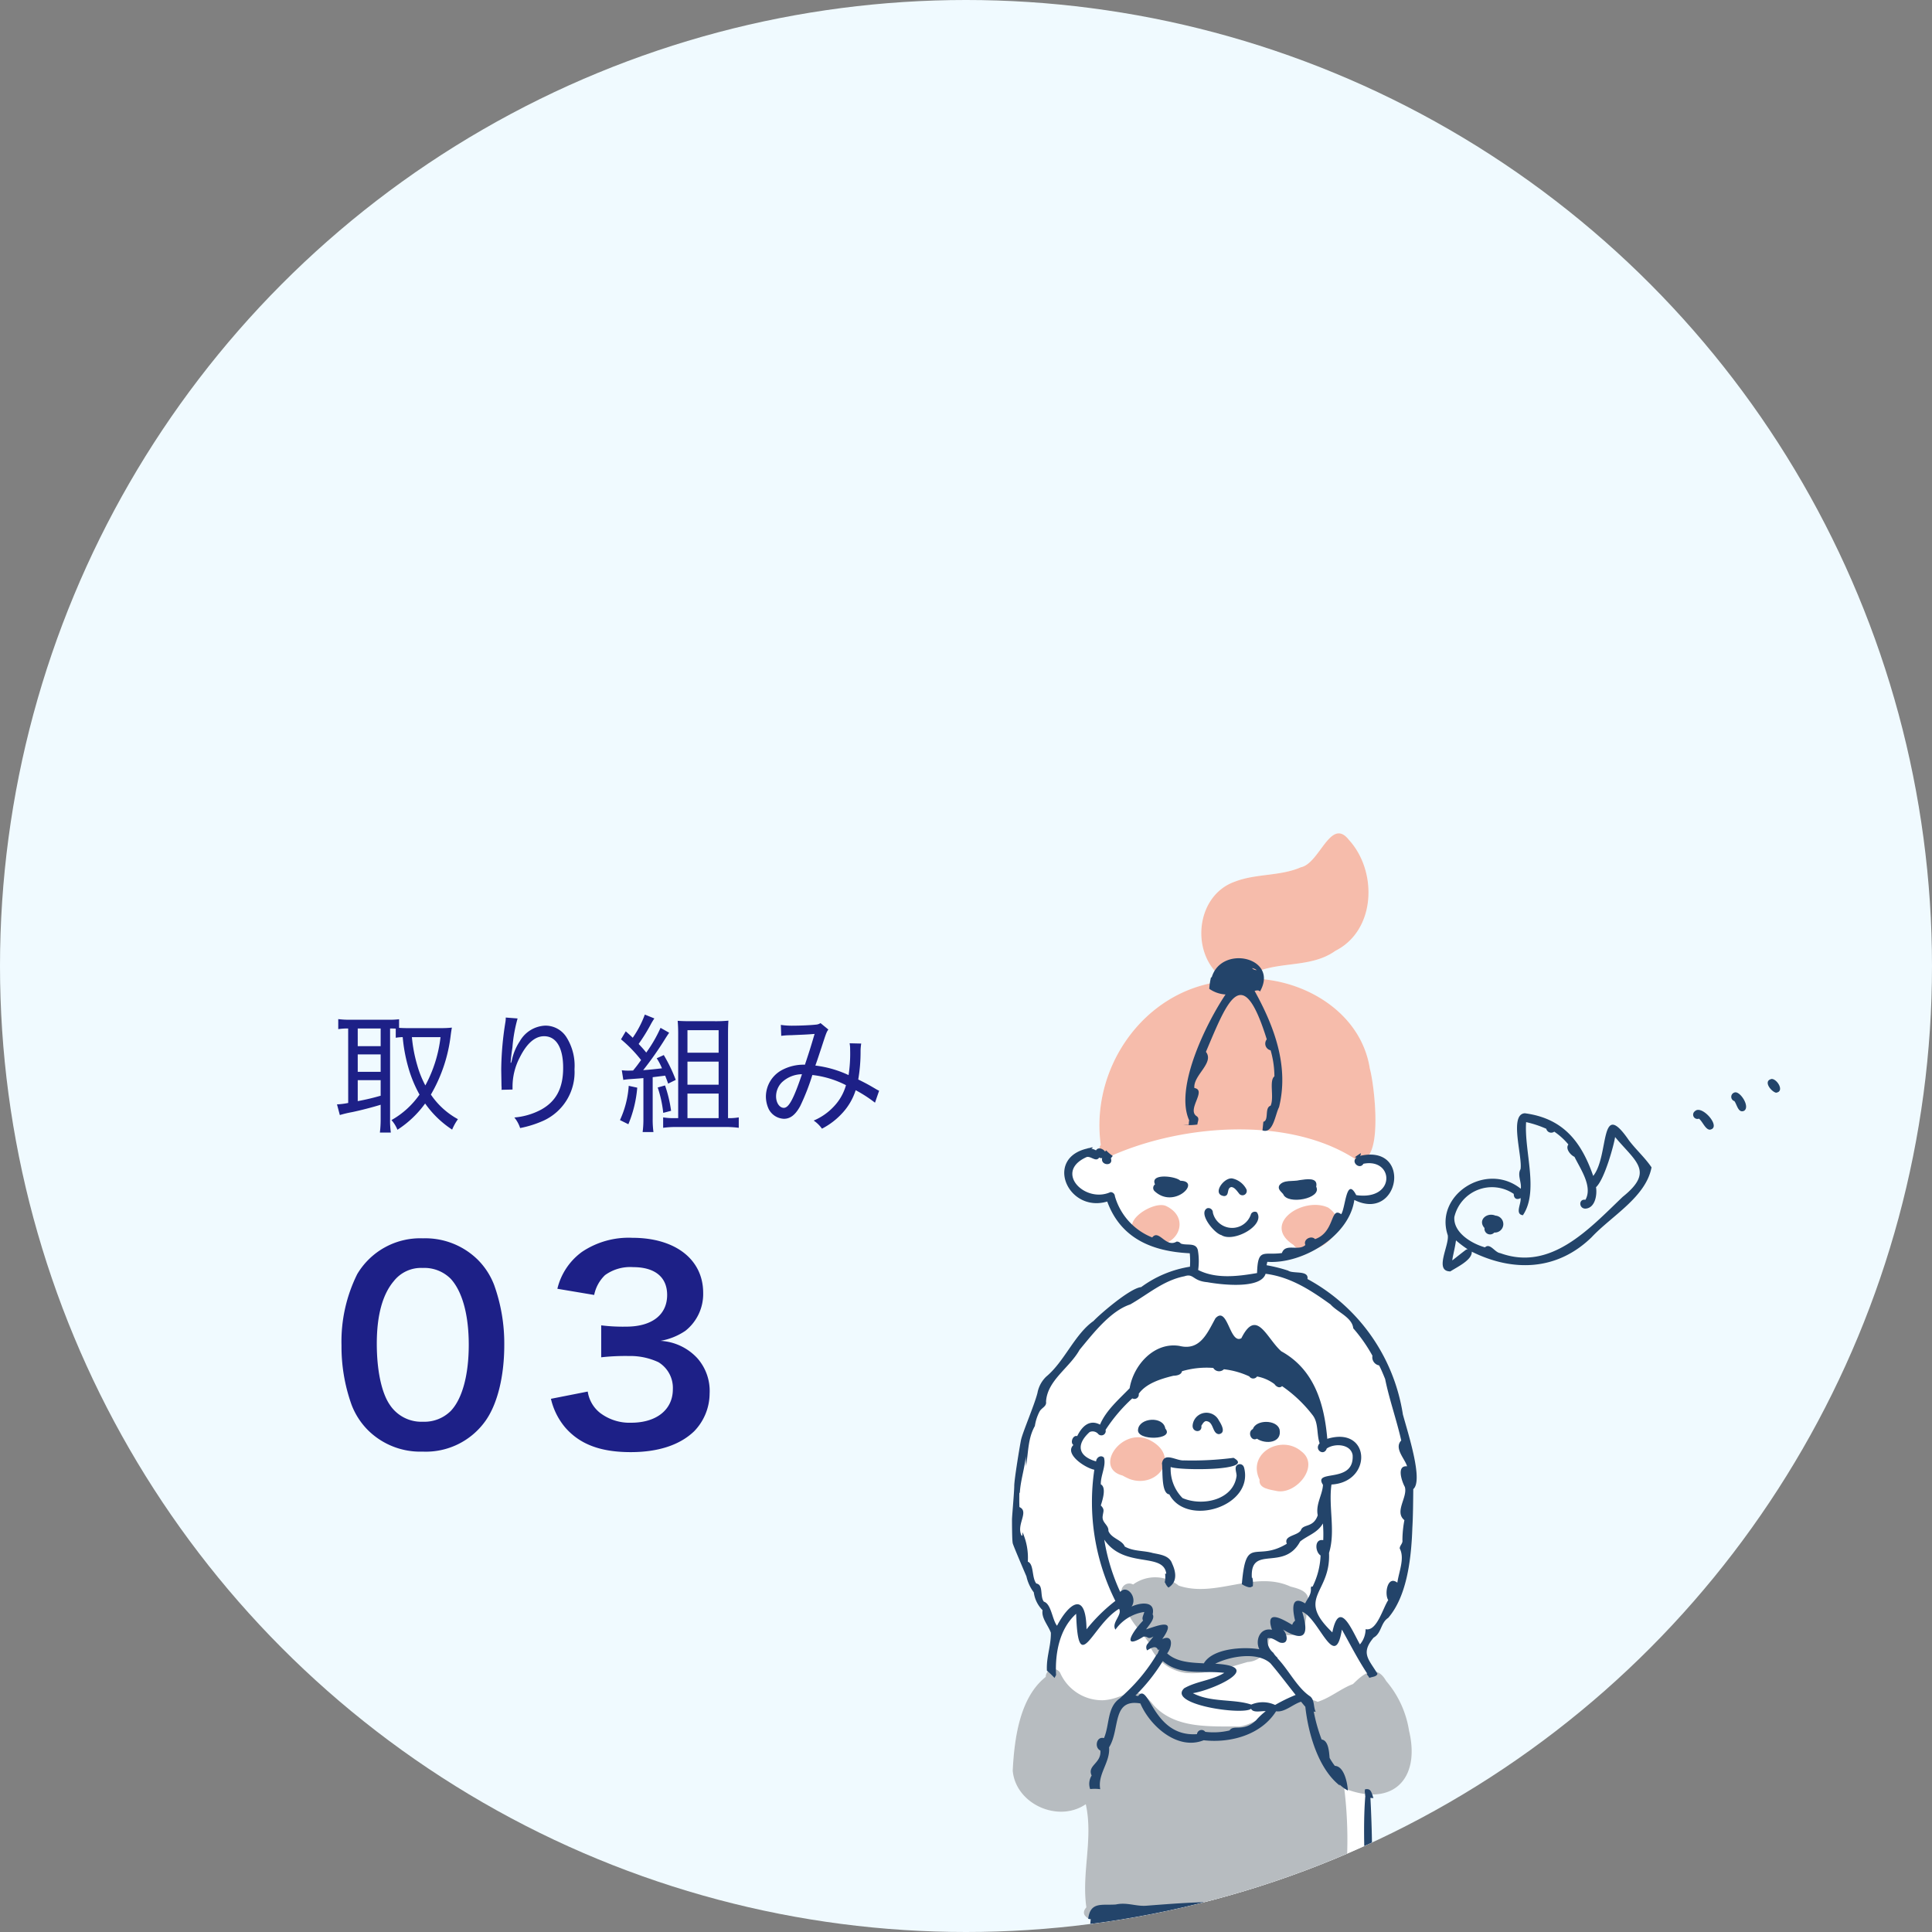 <svg xmlns="http://www.w3.org/2000/svg" xmlns:xlink="http://www.w3.org/1999/xlink" width="210" height="210" viewBox="0 0 210 210">
  <rect x="0" y="0" width="210" height="210" fill="#808080" stroke="none"/>
  <defs>
    <clipPath id="clip-path">
      <circle id="楕円形_35" data-name="楕円形 35" cx="105" cy="105" r="105" transform="translate(577 1879)" fill="#f0faff"/>
    </clipPath>
    <clipPath id="clip-path-2">
      <rect id="長方形_284" data-name="長方形 284" width="83.488" height="157.418" fill="none"/>
    </clipPath>
  </defs>
  <g id="グループ_172" data-name="グループ 172" transform="translate(-578 -2623.342)">
    <circle id="楕円形_31" data-name="楕円形 31" cx="105" cy="105" r="105" transform="translate(578 2623.342)" fill="#f0faff"/>
    <g id="マスクグループ_43" data-name="マスクグループ 43" transform="translate(1 744.342)" clip-path="url(#clip-path)">
      <g id="グループ_142" data-name="グループ 142" transform="translate(687 1969.582)">
        <g id="グループ_141" data-name="グループ 141" clip-path="url(#clip-path-2)">
          <path id="パス_1132" data-name="パス 1132" d="M42.495,63.175a20.277,20.277,0,0,0-10.38-14.735c.168-.991-1.564-.535-2.1-.912a16.6,16.6,0,0,0-2.345-.587c.026-.123.051-.246.082-.368a9.835,9.835,0,0,0,5.6-1.566A3.817,3.817,0,0,0,34.724,44a6.921,6.921,0,0,0,2.48-4.147h0c4.623,2.3,6.141-5.087,1.6-4.927,1.271-1.9.475-8,.091-9.337-.869-5.619-6.143-9.155-11.524-9.712a1.892,1.892,0,0,0-.228-1.029c2.627-.841,5.644-.384,7.995-2.071,4.429-2.231,4.607-8.65,1.479-12.067C34.625-1.833,33.45,3.264,31.4,3.683c-2.28.992-4.879.67-7.174,1.564-3.889,1.357-4.747,6.721-2.186,9.683a2.919,2.919,0,0,0-.347.757l-.063-.065c-.036.238-.089.474-.132.712C13.7,18,8.548,25.986,9.646,33.856a.768.768,0,0,0-.161.411.388.388,0,0,0-.357.194,1.7,1.7,0,0,0-.516-.19.446.446,0,0,0,.18-.123c-.187-.065-.365.109-.569.064a.126.126,0,0,0,.04.027c-4.818,1.026-2.2,7.059,2.085,5.782,1.512,4.121,5.049,5.433,8.97,5.623a8.345,8.345,0,0,1,.022,1.459,12.138,12.138,0,0,0-5.3,2.215c-1.271.124-4.7,3.144-5.172,3.679-2.057,1.441-3.164,4.41-5.142,6.048a3.29,3.29,0,0,0-.962,1.786c-.325,1.3-1.626,4.31-1.789,5.124s-.732,4.31-.732,4.962S0,74.25,0,74.576s0,2.277.081,2.6,1.489,3.59,1.489,3.59a4.438,4.438,0,0,0,.8,1.735,3.34,3.34,0,0,0,.954,1.936c-.155.851.623,1.659.9,2.452.019,1.473-.507,2.613-.43,4.117.039.03.072.068.11.1a.789.789,0,0,0-.238.586C.816,93.942.255,98.441.076,101.876c.32,3.637,4.942,5.708,7.943,3.653h0c.832,3.736-.479,7.464.062,11.205-.442.5-.3.9.212,1.21,0,.01,0,.016-.006.028.015.006.036,0,.054,0,.064.037.134.072.209.107-.3,3.637-.9,7.21-.968,10.863-.057-.022-.113-.049-.168-.076.058.265-.208.79.155.842.172,3.647-.008,7.251-.027,10.9l.093-.036c.432,3.363.2,9.652,2.712,11.941.265,2.055,1.107,4.463,3.41,4.856,3.228.476,4.715-2.495,3.076-5.119.428-.154.482-.737.407-1.163-.226-2.5.2-4.8.014-7.375.705-.383.46-1.672.273-2.323-.311-1.043.676-4.135,0-4.356.431-.536,1.524-2.475.028-2.284a7.4,7.4,0,0,1,.817-3.07c.4-1.585-.061-3.16.7-4.749.975-1.643,3.184-3.361,5.179-1.584,1.451,1.178.934,3.546,1.325,5.278-1.016.118-.649,2.39.035,2.737a19.741,19.741,0,0,1-.168,2.8c-.887-.162-.9,1.21-.231,1.49.012.1.022.2.03.3-.738.581.153,1.762-.041,2.522.03.006.243.049.269.053.155.731-.529,1.165-.309,1.918a10.125,10.125,0,0,1,.411,3.753c-.839.59-.04,2.35-.319,3.326.186.842-.775,2.461.438,2.689-3.755,3.644,2.076,5.585,4.83,3.611,4.524-3.932,3.7-12.213,4.74-17.688l-.212-.058c.384-1.822.114-8.171,1.611-8.618,1.549-.365,1.595-1.989,1.825-3.293a144.3,144.3,0,0,0,.477-21.34,1.877,1.877,0,0,0,.333.022c-.025-.061-.05-.12-.075-.179-.029-.076-.053-.141-.078-.21,3.282.006,5-2.733,4.008-6.9a10.908,10.908,0,0,0-2.493-5.419,1.867,1.867,0,0,0-1.078-.992c-.873-1.4-1.654-2.078-.28-3.708.869-.486.765-1.616,1.578-2.138,2-2.315,2.514-6.246,2.633-9.8.078-1.394.084-2.81.1-4.21,1.083-.9-.488-5.8-1.128-8.108" transform="translate(0 0)" fill="#fff"/>
          <path id="パス_1133" data-name="パス 1133" d="M35.032,73.054l-.008.007v0l.009-.009" transform="translate(5.865 12.235)" fill="#fff"/>
          <path id="パス_1134" data-name="パス 1134" d="M38.172,89.764c-.187-.494-.246-.878-.856-.757a.981.981,0,0,0-.013.386v-.008c0,.019,0,.039.006.057v-.007c.023.092,0,.223.035.3-.3,3.776,0,7.558.011,11.383v0c-.7,2.575.492,12.5-2.245,12.821.257-3.738.7-7.359.025-11.133.055,0,.112,0,.168-.007-.557-.162-.267-1.221-.939-.9a39.6,39.6,0,0,1-6.153.089c-4.641-1.141-9.811-.7-14.6-.335-1.169.111-2.152-.4-3.38-.128-1.515.112-2.769-.337-3.005,1.554a.437.437,0,0,0,.273.01c-.3,3.671-.911,7.276-.978,10.961a1.8,1.8,0,0,1-.168-.076c.06.265-.207.79.156.842.17,3.647-.008,7.251-.028,10.9l.093-.036c.432,3.363.2,9.652,2.712,11.941.265,2.055,1.108,4.463,3.41,4.856,3.228.476,4.715-2.495,3.076-5.119.428-.154.482-.737.409-1.163-.228-2.5.2-4.8.013-7.375.705-.383.461-1.672.274-2.323-.312-1.043.676-4.135,0-4.356.432-.536,1.524-2.475.028-2.284a7.386,7.386,0,0,1,.817-3.069c.4-1.587-.061-3.162.7-4.75.975-1.643,3.184-3.361,5.179-1.584,1.452,1.178.934,3.546,1.325,5.278-1.016.118-.649,2.39.036,2.737a19.916,19.916,0,0,1-.169,2.8c-.886-.162-.9,1.21-.23,1.49.012.1.022.2.029.3-.738.581.153,1.762-.041,2.522.032.006.243.049.269.053.156.731-.529,1.165-.309,1.918a10.077,10.077,0,0,1,.411,3.753c-.839.59-.04,2.35-.319,3.326.186.842-.775,2.461.438,2.689-3.755,3.644,2.076,5.585,4.83,3.611,4.525-3.932,3.7-12.213,4.74-17.688L34,123.172c.385-1.822.116-8.171,1.611-8.618,1.55-.365,1.595-1.989,1.826-3.293a144.3,144.3,0,0,0,.477-21.34,1.869,1.869,0,0,0,.333.022l-.076-.179" transform="translate(1.058 14.902)" fill="#fff"/>
          <path id="パス_1135" data-name="パス 1135" d="M1.345,75.872a4.436,4.436,0,0,0,.8,1.735A3.348,3.348,0,0,0,3.1,79.542c-.156.851.623,1.659.9,2.452.02,1.473-.507,2.613-.428,4.117A10.425,10.425,0,0,1,4.4,86.9c.072-.138.145-.274.211-.416l-.046.1c-.116-2.259.316-4.977,2.184-6.657.217,7.02,1.72,1.2,4.666-.541.379.667-.872,1.515-.395,2.264a4.651,4.651,0,0,1,3.135-1.922c-.065.308-.311.674-.128.933a10.765,10.765,0,0,0-.832.988c-1.023,1.449-.513,1.644.862.768.559-.091.407.378,1.086-.022-.014.022-.028.044-.043.065l0,0c-.2.243-.416.524-.62.773a.593.593,0,0,0-.012.672c.358-.212.955-.634,1.18-.04h0l0,0c.057-.025.112-.046.16-.065-.135.194-.145.451-.333.6l0,0a18.978,18.978,0,0,1-3.255,4.05c-.236.223-.48.454-.723.676-1.4.947-1.094,2.885-1.726,4.318-.814-.237-1.072,1.038-.391,1.347.134,1.407-1.462,1.6-.946,2.719a1.7,1.7,0,0,0-.162,1.473A4.505,4.505,0,0,1,9.366,99c-.308-1.641,1.1-2.919.962-4.552,1.226-1.957.267-5.314,3.4-4.768,1.04,2.446,4.041,5.14,6.88,4,2.9.328,6.244-.572,7.872-3.151.914.156,1.839-.781,2.716-1.037.154.182.3.37.463.545.319,2.951,1.425,6.755,3.742,8.568-.011-.04-.02-.077-.028-.116a4.415,4.415,0,0,0,.912.657c-.053-.824-.4-2.648-1.418-2.683a7.23,7.23,0,0,1-.57-.865c-.055-.6-.105-1.9-.867-2a18.056,18.056,0,0,1-.856-3.037c.069.011.138.02.208.027-.259-.569-.109-1.256-.586-1.667-1.425-.944-2.328-2.865-3.57-4.159a.3.3,0,0,0,.025-.042,2.041,2.041,0,0,1-.47-.549h0a1.722,1.722,0,0,1-.626-1.578c.52-.1.9.272,1.338.467,1.039.265.82-.922.339-1.415,2.494,1.521,2.819.441,2.084-1.937,1.849.741,3.574,6.6,4.317,1.944.953,1.685,1.669,3.132,2.769,4.808l-.055.057a2.16,2.16,0,0,1,.276.39c.292-.141.821-.1.891-.5l-.014.046c-.923-1.557-1.862-2.21-.416-3.924.872-.487.762-1.625,1.587-2.145l-.009.009c2-2.315,2.514-6.247,2.634-9.8.077-1.394.084-2.81.1-4.21,1.082-.906-.488-5.8-1.128-8.108a20.28,20.28,0,0,0-10.38-14.735c.167-.991-1.566-.535-2.1-.912a16.55,16.55,0,0,0-2.344-.587c.025-.123.051-.246.082-.368,3.776.269,8.9-2.758,9.457-6.725h0c4.928,2.449,6.329-6.1.625-4.795a.444.444,0,0,0,.082-.292c-.221.139-.44.283-.647.44a.421.421,0,0,0,.19.041c-.676.475.337,1.368.74.671,3.33-.658,3.561,4.031-.783,3.408-1.087-2.094-1.165,1.421-1.634,2.076-1.214-.887-.648,1.937-2.836,2.709-.423-.447-1.319.035-1.057.637-.768.717-2.163-.241-2.552.874-1.968.278-2.623-.607-2.7,2.176-2.093.362-4.457.657-6.4-.333a7.061,7.061,0,0,0-.03-2.127c-.188-.914-1.214-.49-1.857-.748a.549.549,0,0,0-.455-.21c-1.183.718-1.917-1.389-2.654-.452a6.837,6.837,0,0,1-4.053-4.478.47.47,0,0,0-.48-.451c-2.761,1.26-6.19-2.2-2.594-3.809.469-.146,1.02.594,1.374.05a.451.451,0,0,0,.314.062c-.2.829,1.264.918.949.027a2.013,2.013,0,0,1,.205-.258,3.99,3.99,0,0,1-.718-.607c-.041.042-.081.088-.12.137-.2-.315-.759-.531-.987-.135a1.683,1.683,0,0,0-.515-.19.467.467,0,0,0,.18-.123c-.187-.065-.367.109-.569.064a.126.126,0,0,0,.04.027c-4.818,1.026-2.2,7.059,2.084,5.782,1.512,4.121,5.049,5.433,8.971,5.623a8.233,8.233,0,0,1,.021,1.459,12.144,12.144,0,0,0-5.3,2.215c-1.27.124-4.7,3.144-5.171,3.679C6.587,49.541,5.479,52.51,3.5,54.147M26.3,91.512c-1.387,1.322-2.435.413-2.878,1.1a7.424,7.424,0,0,1-2.64.149.5.5,0,0,0-.9.252c-4.818.351-5.185-5.76-6.4-4.14-.1-.021-.194-.04-.286-.062a19.46,19.46,0,0,0,2.971-3.741c1.875,1.627,4.3,1,6.683,1.281-1.351.831-2.99.89-4.357,1.673-1.889,1.783,6.423,2.961,7.269,2.229.232.489,1.117.215,1.591.266a7.011,7.011,0,0,0-1.05.989m1.543-6.22c.961,1.12,1.841,2.307,2.76,3.462a18,18,0,0,0-2.225,1.089,3.193,3.193,0,0,0-2.593-.04c-1.892-.64-4.368-.2-6.353-1.243,2.027-.291,8.011-2.9,2.434-3.2,1.637-.823,4.564-1.324,5.977-.068m4.414-8.144c.081.693-.356,1.1-.615,1.658-.967-.6-1.634-.386-1.094,1.876a.9.9,0,0,0-.312.448c-1.06-.616-2.986-1.773-2.2.543-1.336-.281-1.845,1.184-1.369,2.114-1.7-.29-5.059-.127-6.037,1.531-1.374-.076-2.913-.112-3.986-1.081.606-.774.649-2.114-.535-1.554,1.7-2.4-.51-1.442-1.755-1.057.312-.456,1-1.184.714-1.629.334-1.529-1.413-1.275-2.294-.845.684-.977-.482-2.44-1.232-1.594a21.827,21.827,0,0,1-1.734-5.682c2.162,3.185,6.444,1.32,6.74,3.7-.043,0-.085,0-.13.006a2.458,2.458,0,0,1-.044.957l.047,0a1.333,1.333,0,0,0,.367.551c1-.619.811-1.724.4-2.6-.306-.894-1.311-.989-2.106-1.157-.995-.285-2.1-.163-3.046-.705-.292-.726-1.443-.863-1.777-1.692.04-.637-.663-.865-.632-1.525.056-.63.277-.76-.194-1.249.176-.558.639-1.945,0-2.293-.032-.958.607-2.033.34-2.906-.34-.34-.83-.009-.852.412-2.069-.592-2.122-1.916-.7-3.192a.8.8,0,0,1,.946.228.471.471,0,0,0,.783-.463,17.692,17.692,0,0,1,2.906-3.423.475.475,0,0,0,.7-.5c.806-1.143,2.432-1.63,3.76-1.96.315-.007.873-.082.942-.493a9.389,9.389,0,0,1,3.4-.356.738.738,0,0,0,1.156.144,8.89,8.89,0,0,1,2.76.775.509.509,0,0,0,.844.009,4.483,4.483,0,0,1,1.9.832c.18.269.544.488.823.217a14.627,14.627,0,0,1,3.3,3.126c.689.849.438,2.077.783,3.088-.632.712.482,1.443.776.564.85-.588,2.6-.5,2.811.712.212,3.2-4.371,1.471-3.223,3.24-.056,1.1-.808,2.086-.569,3.307-.489,1.409-1.595.9-1.835,1.633-.382.615-1.889.55-1.525,1.459-3.388,2.066-4.435-1.054-4.891,4.393.249.172.925.508,1.1.246l.085,0a2.637,2.637,0,0,0-.04-.941h-.058c-.208-3.65,3.469-.636,5.245-3.938.829-.672,1.891-.933,2.476-1.965A13.423,13.423,0,0,1,33.6,71.94c-.981-.182-.894,1.273-.288,1.664a8.36,8.36,0,0,1-.871,3.389.533.533,0,0,0-.154-.007c-.007.054-.018.109-.026.162" transform="translate(0.225 4.896)" fill="#fff"/>
          <path id="パス_1136" data-name="パス 1136" d="M26.826,39.288a.779.779,0,0,1-.413-.33c-3.591-2.293,1.051-5.326,3.746-4.073,2.812,1.9-.776,5.541-3.333,4.4" transform="translate(4.204 5.793)" fill="#f6bcab"/>
          <path id="パス_1137" data-name="パス 1137" d="M12.9,38.709a2.047,2.047,0,0,1-1.1-.968c-2.128-1.181,1.734-3.69,3.1-3.021,2.949,1.437.921,5.056-1.993,3.989" transform="translate(1.87 5.796)" fill="#f6bcab"/>
          <path id="パス_1138" data-name="パス 1138" d="M11.252,60.766a8.417,8.417,0,0,1-.771-.381c-3.193-.831-.058-5.37,2.958-3.849,3.459,1.758.839,5.333-2.188,4.23" transform="translate(1.531 9.416)" fill="#f6bcab"/>
          <path id="パス_1139" data-name="パス 1139" d="M24.95,61.95c-.689-.152-1.984-.251-1.854-1.221-1.411-2.9,2.352-4.956,4.525-3.1,2.11,1.552-.538,4.745-2.671,4.324" transform="translate(3.816 9.532)" fill="#f6bcab"/>
          <path id="パス_1140" data-name="パス 1140" d="M35.9,35.37c-7.273-4.665-18.814-3.731-26.475-.312a.839.839,0,0,1-1.134-1.2c-1.148-8.231,4.536-16.6,12.934-17.729a1.334,1.334,0,0,1-.262-.881c-2.907-2.881-2.119-8.594,1.909-10,2.3-.894,4.894-.572,7.174-1.563,2.049-.42,3.223-5.517,5.216-2.978,3.128,3.416,2.95,9.836-1.479,12.066-2.9,2.079-6.8.9-9.746,2.908a.782.782,0,0,1-.006.117c6-.219,12.533,3.477,13.509,9.788.488,1.708,1.662,11.159-1.641,9.785" transform="translate(1.358 0)" fill="#f6bcab"/>
          <path id="パス_1141" data-name="パス 1141" d="M43.149,84.523A10.9,10.9,0,0,0,40.657,79.1c-1.079-1.905-2.466-.8-3.6.335-1.348.506-2.487,1.515-3.85,1.932-3.376-1.464-5.394,2.152-8.483,2.689-3.206-.041-6.966.272-9.337-2.316-2.029-2.637-2.983-.692-5.473-.544a4.984,4.984,0,0,1-4.689-2.977.842.842,0,0,0-1.568.439C.805,80.912.244,85.411.065,88.846c.32,3.637,4.942,5.709,7.943,3.654h0c.832,3.735-.479,7.462.063,11.205-2.174,2.461,9.619,2.368,10.977,2.516,4.859-.538,9.695-1.247,14.6-1.494,3.347.256,3.734-1.892,2.64-4.58a45.929,45.929,0,0,0-.183-9.368h0c5.175,2.076,8.314-.936,7.045-6.256" transform="translate(0.011 13.03)" fill="#b7bcc0"/>
          <path id="パス_1142" data-name="パス 1142" d="M10.57,72.574a.836.836,0,0,0,.224-.039h0c.328,1.517,1.6,2.533,2.406,3.788a5,5,0,0,0,4.079,3.339c2.282.18,4.534-.566,6.7-1.191a2.41,2.41,0,0,0,2.293-2.357c.455-.594,1.292-.553,2.012-.576,2.433.215,1.946-2.2,2.3-3.812-.027-1.005-1.16-1.247-1.942-1.457-3.945-1.8-8.088,1.269-12.152-.1a4.065,4.065,0,0,0-4.954-.123h0a.856.856,0,0,0-1.274.724c-.813.458-.726,1.8.3,1.8" transform="translate(1.628 11.6)" fill="#b7bcc0"/>
          <path id="パス_1143" data-name="パス 1143" d="M22.877,59.193a.469.469,0,0,0-.559-.348c-.6.18-.24.809-.245,1.262-.339,2.651-3.746,3.338-5.874,2.413a4.474,4.474,0,0,1-1.287-3.378c.891.4,9.4.434,6.831-.994a34.921,34.921,0,0,1-5.381.279c-.845.072-2.175-.981-2.4.328.107.737-.11,3.278.8,3.366,1.9,3.595,9.248,1.3,8.121-2.929" transform="translate(2.338 9.73)" fill="#23446a"/>
          <path id="パス_1144" data-name="パス 1144" d="M14.7,55.55c-.222-1.381-2.81-1.185-2.961.093-.229,1.289,4.032,1.159,2.961-.093" transform="translate(1.964 9.143)" fill="#23446a"/>
          <path id="パス_1145" data-name="パス 1145" d="M22.914,56.621c.93.64,2.772.473,2.454-1.02-.325-1.068-2.549-1.074-2.9-.028-.618.29-.2,1.406.449,1.048" transform="translate(3.711 9.176)" fill="#23446a"/>
          <path id="パス_1146" data-name="パス 1146" d="M17.768,55.354c.13-.186.253-.454.494-.5a.512.512,0,0,1,.111.007c-.007.006-.043-.006-.06,0,.818.064.616,1.354,1.355,1.411.814-.127.27-1.073,0-1.49a1.507,1.507,0,0,0-2.853.557c-.036.779,1.076.809.949.022" transform="translate(2.817 9.032)" fill="#23446a"/>
          <path id="パス_1147" data-name="パス 1147" d="M13.271,33.516c2.147,2.056,5.164-1.078,2.819-1.106-.417-.49-3.33-.863-2.747.392a.482.482,0,0,0-.072.713" transform="translate(2.202 5.351)" fill="#23446a"/>
          <path id="パス_1148" data-name="パス 1148" d="M24.88,32.9c-.175.4.222.654.435.916.449,1.211,4.259.492,3.592-.8.232-1.087-1.143-.8-1.792-.718-.707.187-1.79-.088-2.236.6" transform="translate(4.159 5.392)" fill="#23446a"/>
          <path id="パス_1149" data-name="パス 1149" d="M20.612,33.066c.35.015.609.412.824.676a.465.465,0,0,0,.788-.494,2.262,2.262,0,0,0-1.427-1.1c-.932-.264-2.383,1.733-.957,1.9.62-.035.225-.852.772-.984" transform="translate(3.223 5.38)" fill="#23446a"/>
          <path id="パス_1150" data-name="パス 1150" d="M18.833,35.382a.483.483,0,0,0-.626-.472c-1,.548.786,2.733,1.546,2.911,1.313.862,4.843-1.062,3.862-2.481a.466.466,0,0,0-.632.186,2.151,2.151,0,0,1-4.15-.144" transform="translate(3 5.843)" fill="#23446a"/>
          <path id="パス_1151" data-name="パス 1151" d="M38.172,89.764c-.187-.493-.246-.878-.856-.757a1,1,0,0,0-.013.386v-.008c0,.02,0,.039.006.057v-.007c.025.093,0,.223.035.3-.3,3.774.006,7.557.012,11.383v0c-.7,2.577.49,12.5-2.246,12.822.257-3.738.7-7.359.025-11.134.055,0,.112,0,.169-.007-.558-.162-.269-1.221-.939-.9a39.617,39.617,0,0,1-6.154.089c-4.641-1.141-9.81-.7-14.6-.334-1.167.111-2.152-.4-3.379-.13-1.517.112-2.77-.337-3.006,1.554a.429.429,0,0,0,.273.01c-.3,3.672-.909,7.276-.977,10.963q-.086-.035-.168-.077c.058.265-.208.79.155.843.172,3.646-.008,7.251-.028,10.9l.093-.036c.433,3.365.2,9.651,2.713,11.941.264,2.056,1.107,4.464,3.409,4.857,3.228.476,4.715-2.495,3.076-5.121.43-.154.483-.737.409-1.162-.226-2.5.2-4.8.013-7.376.706-.383.461-1.671.274-2.322-.312-1.044.676-4.135,0-4.356.432-.537,1.525-2.475.029-2.285a7.36,7.36,0,0,1,.817-3.069c.4-1.587-.061-3.16.7-4.75.975-1.641,3.184-3.36,5.178-1.583,1.452,1.177.935,3.544,1.325,5.278-1.015.117-.648,2.389.036,2.737a19.909,19.909,0,0,1-.168,2.8c-.887-.161-.9,1.21-.231,1.491.012.1.022.2.029.3-.738.581.153,1.762-.04,2.522.03.006.243.05.267.054.156.73-.528,1.165-.309,1.917a10.077,10.077,0,0,1,.411,3.753c-.838.59-.039,2.35-.319,3.326.187.843-.774,2.461.439,2.69-3.756,3.643,2.075,5.584,4.829,3.611,4.525-3.932,3.7-12.214,4.74-17.688l-.212-.06c.385-1.821.116-8.171,1.612-8.618,1.549-.364,1.594-1.988,1.825-3.292a144.313,144.313,0,0,0,.477-21.341,1.766,1.766,0,0,0,.333.022l-.076-.179m-23.7,51.528c-2.636,1.234-3.924-1.459-4.225-3.651,1.492-.068,3.031-.165,4.5-.347.481,1.357,1.609,3.192-.274,4m16.2-3.171a4.117,4.117,0,0,1-4.79,2.5c-.536-.116-1.764-.308-1.506-1.1.89-3.056,4.018-2.142,6.525-2.219-.065.277-.154.552-.229.822" transform="translate(1.058 14.902)" fill="#23446a"/>
          <path id="パス_1152" data-name="パス 1152" d="M1.569,75.872a4.455,4.455,0,0,0,.8,1.735,3.348,3.348,0,0,0,.955,1.937c-.156.85.622,1.658.9,2.451.019,1.473-.507,2.614-.43,4.118a9.669,9.669,0,0,1,.829.794c.074-.138.145-.276.211-.416-.014.034-.029.067-.044.1-.116-2.259.316-4.977,2.183-6.657.217,7.02,1.72,1.2,4.666-.541.379.665-.871,1.514-.395,2.263a4.654,4.654,0,0,1,3.136-1.921c-.067.307-.312.672-.128.932a10.894,10.894,0,0,0-.832.988c-1.024,1.449-.514,1.645.862.768.559-.09.407.378,1.085-.021a.618.618,0,0,1-.043.064v0c-.2.244-.416.525-.621.773a.593.593,0,0,0-.012.672c.358-.212.956-.634,1.181-.039v0c.057-.026.112-.046.161-.067-.135.194-.146.452-.334.6l0,0a19.008,19.008,0,0,1-3.255,4.049c-.236.223-.48.454-.723.676-1.406.947-1.1,2.886-1.726,4.318-.814-.237-1.072,1.039-.391,1.348.134,1.406-1.462,1.6-.946,2.718a1.7,1.7,0,0,0-.162,1.473A4.447,4.447,0,0,1,9.591,99c-.309-1.643,1.1-2.919.961-4.553,1.226-1.957.267-5.314,3.4-4.767,1.041,2.445,4.041,5.139,6.88,4,2.9.329,6.245-.571,7.872-3.151.915.156,1.839-.78,2.716-1.037.155.182.3.37.463.546.319,2.95,1.427,6.755,3.742,8.567-.009-.039-.02-.076-.028-.116a4.349,4.349,0,0,0,.913.657c-.054-.824-.4-2.647-1.418-2.682a7.1,7.1,0,0,1-.57-.866c-.056-.6-.106-1.9-.867-2a17.916,17.916,0,0,1-.856-3.037c.068.011.137.021.207.027-.259-.569-.107-1.255-.585-1.667-1.425-.944-2.329-2.865-3.571-4.159a.189.189,0,0,0,.025-.042,2.084,2.084,0,0,1-.47-.549l0,0a1.722,1.722,0,0,1-.627-1.58c.52-.1.9.273,1.339.467,1.038.266.82-.921.337-1.415,2.495,1.522,2.821.442,2.084-1.937,1.85.741,3.575,6.6,4.318,1.944.953,1.686,1.669,3.132,2.769,4.808l-.056.057a2.127,2.127,0,0,1,.276.39c.293-.141.822-.1.892-.5-.006.015-.009.032-.015.046-.923-1.556-1.861-2.209-.416-3.924.872-.487.762-1.625,1.587-2.145l-.009.009c2-2.315,2.515-6.247,2.634-9.8.078-1.394.084-2.81.1-4.211,1.082-.9-.489-5.8-1.129-8.108A20.279,20.279,0,0,0,32.116,43.544c.167-.991-1.566-.535-2.1-.912a16.93,16.93,0,0,0-2.345-.587c.026-.123.053-.245.082-.368,3.776.269,8.9-2.758,9.457-6.725h0c4.928,2.451,6.329-6.1.623-4.794a.454.454,0,0,0,.083-.293c-.221.139-.44.283-.647.441a.454.454,0,0,0,.19.041c-.676.474.337,1.367.739.671,3.331-.658,3.562,4.03-.782,3.408-1.087-2.1-1.165,1.421-1.636,2.076-1.214-.888-.648,1.937-2.836,2.707-.423-.446-1.319.035-1.055.639-.768.716-2.163-.241-2.552.874-1.97.277-2.624-.607-2.7,2.175-2.093.363-4.459.658-6.4-.333a7.091,7.091,0,0,0-.03-2.126c-.188-.914-1.214-.492-1.859-.75a.547.547,0,0,0-.454-.21c-1.184.718-1.917-1.388-2.654-.451a6.844,6.844,0,0,1-4.055-4.478A.471.471,0,0,0,10.7,34.1c-2.761,1.26-6.19-2.2-2.594-3.808.468-.147,1.019.593,1.373.049A.455.455,0,0,0,9.8,30.4c-.2.83,1.264.918.948.028a2.128,2.128,0,0,1,.207-.258,4.1,4.1,0,0,1-.719-.607,1.535,1.535,0,0,0-.119.137c-.2-.315-.76-.531-.987-.137a1.72,1.72,0,0,0-.516-.19.446.446,0,0,0,.18-.123c-.187-.064-.365.11-.569.064a.118.118,0,0,0,.041.027c-4.818,1.027-2.2,7.059,2.084,5.784,1.512,4.121,5.049,5.432,8.97,5.623a8.345,8.345,0,0,1,.022,1.459,12.13,12.13,0,0,0-5.3,2.215c-1.271.123-4.7,3.143-5.172,3.678C6.811,49.542,5.7,52.511,3.727,54.147a3.285,3.285,0,0,0-.961,1.786c-.326,1.3-1.627,4.311-1.79,5.124S.244,65.369.244,66.019,0,69.354,0,69.679s0,2.278.082,2.6,1.487,3.59,1.487,3.59M26.526,91.514c-1.388,1.32-2.435.413-2.879,1.1a7.421,7.421,0,0,1-2.64.151.5.5,0,0,0-.9.251c-4.819.351-5.185-5.76-6.4-4.14-.1-.02-.195-.039-.287-.061a19.473,19.473,0,0,0,2.972-3.742c1.874,1.629,4.3,1,6.683,1.281-1.352.831-2.991.89-4.357,1.673-1.889,1.783,6.423,2.961,7.268,2.23.232.488,1.118.215,1.592.265a6.963,6.963,0,0,0-1.05.99m1.543-6.221c.96,1.121,1.84,2.307,2.759,3.463A18.077,18.077,0,0,0,28.6,89.843a3.193,3.193,0,0,0-2.593-.04c-1.892-.639-4.366-.2-6.352-1.242,2.027-.292,8.01-2.9,2.434-3.2,1.636-.822,4.562-1.324,5.977-.068m4.414-8.144c.079.693-.356,1.1-.616,1.658-.965-.6-1.634-.386-1.093,1.876a.915.915,0,0,0-.313.449c-1.059-.616-2.986-1.773-2.2.542-1.337-.281-1.845,1.184-1.371,2.114-1.694-.29-5.059-.127-6.036,1.531-1.374-.076-2.913-.112-3.986-1.081.6-.774.648-2.113-.536-1.554,1.7-2.4-.51-1.442-1.754-1.057.312-.455,1-1.183.713-1.629.334-1.529-1.411-1.275-2.293-.844.684-.978-.483-2.441-1.232-1.594a21.8,21.8,0,0,1-1.734-5.682c2.162,3.184,6.444,1.319,6.74,3.7-.044,0-.086,0-.13,0a2.481,2.481,0,0,1-.044.957l.046,0a1.342,1.342,0,0,0,.367.55c1-.618.813-1.724.4-2.6-.3-.894-1.311-.989-2.106-1.156-.994-.286-2.1-.163-3.046-.705-.292-.726-1.443-.863-1.776-1.693.04-.636-.664-.865-.633-1.524.056-.63.277-.76-.193-1.25.175-.557.637-1.945,0-2.292-.032-.96.606-2.034.339-2.907-.339-.339-.829-.008-.852.412-2.069-.592-2.121-1.916-.7-3.192a.8.8,0,0,1,.946.229.471.471,0,0,0,.783-.463,17.739,17.739,0,0,1,2.906-3.424.476.476,0,0,0,.7-.5c.806-1.142,2.432-1.63,3.759-1.959.316-.008.873-.082.942-.493a9.4,9.4,0,0,1,3.4-.357.737.737,0,0,0,1.156.144,8.907,8.907,0,0,1,2.759.775.509.509,0,0,0,.845.009,4.5,4.5,0,0,1,1.895.832c.181.27.545.488.823.218a14.627,14.627,0,0,1,3.3,3.125c.688.85.438,2.077.783,3.088-.632.712.482,1.443.775.564.851-.587,2.6-.5,2.812.712.211,3.2-4.372,1.472-3.223,3.24-.057,1.1-.809,2.086-.57,3.309-.488,1.408-1.595.9-1.834,1.632-.382.615-1.89.55-1.526,1.461-3.387,2.065-4.435-1.054-4.889,4.392.249.173.923.508,1.1.248l.086,0a2.642,2.642,0,0,0-.041-.942h-.058c-.208-3.648,3.469-.636,5.247-3.938.828-.671,1.891-.932,2.476-1.965a13.634,13.634,0,0,1,.036,1.817c-.981-.182-.893,1.271-.287,1.664a8.354,8.354,0,0,1-.871,3.388.64.64,0,0,0-.155-.007c-.007.055-.016.109-.025.162m10.2-11.02c.368,1.115-1.178,2.71-.04,3.638a11.817,11.817,0,0,0-.214,2.168c.062.377-.293.563-.293.911.566,1.064-.089,2.51-.259,3.715-1.073-.842-1.427,1.232-.989,1.895-.592.874-1.243,3.443-2.461,3.159a2.571,2.571,0,0,1-.616,1.658c-.844-1.484-2.235-5.05-3-1.311-4.016-3.839-.158-4.189-.36-8.63.731-2.362-.077-4.978.265-7.438,4.513-.259,4.248-6.409-.454-4.968-.325-3.806-1.41-7.535-5-9.515-1.6-1.409-2.675-4.76-4.338-1.421-1.276.711-1.484-3.6-2.818-2.167-.894,1.623-1.672,3.556-3.906,3.006-2.737-.455-5,2.066-5.422,4.6-1.135,1.179-2.567,2.4-3.219,3.953-1.178-.623-1.994.25-2.481,1.249-.473-.14-.786.71-.411.965-1.01.967,1.233,2.477,2.273,2.692a23.972,23.972,0,0,0,2.286,14.255A18.319,18.319,0,0,0,8.1,81.622c-.058-4.349-1.979-2.727-3.208-.388-.527-.677-.623-2.372-1.424-2.617-.463-.573-.013-1.843-.827-1.975C2.132,76,2.4,74.53,1.719,74.268a6.812,6.812,0,0,0-.576-3.2c0,.123-.012.246-.022.369a.348.348,0,0,0-.077.006c-.627-1.191.871-2.62-.238-3.111C.8,68.057.786,67.778.792,67.5h0c0-.249,0-.5.011-.75l.044.072c.074-1.373.52-2.649.656-4.009,0,.358.007.714.02,1.071.27-1.522.194-3,.963-4.362v0a4.98,4.98,0,0,1,.508-1.571c.229-.427.79-.541.706-1.082.14-2.315,2.553-3.66,3.646-5.631,1.49-1.8,3.354-4.217,5.5-4.928,1.916-1.086,3.6-2.61,5.889-3.061,1.037-.35.869.5,2.488.641,1.538.278,5.813.776,6.342-.913,2.682.339,4.878,1.757,7.061,3.332.733.832,2.354,1.406,2.465,2.592a16.827,16.827,0,0,1,2.087,2.983.9.9,0,0,0,.723,1.051c.253.476.452.982.657,1.478.434,2.163,1.246,4.445,1.751,6.685-.821.838.42,2.01.633,2.807-1.181-.119-.564,1.653-.25,2.224" transform="translate(0 4.896)" fill="#23446a"/>
          <path id="パス_1153" data-name="パス 1153" d="M16.538,29.744c-.187,0-.375,0-.563,0a6.633,6.633,0,0,0,1.5-.041c.015-.334.284-.692-.111-.927-1.032-.747,1.167-2.807-.217-3.044-.14-1.389,2.2-2.725,1.257-3.93,2.386-5.64,3.965-9.858,6.614-1.359a.743.743,0,0,0,.418,1.192,10.314,10.314,0,0,1,.412,2.831c-.606.477,0,2.282-.413,3.191-.692.214-.147,1.589-.789,1.747-.03.311-.062.623-.095.935,1.172.41,1.383-1.737,1.8-2.521,1.092-4.434-.49-8.726-2.656-12.64.187-.05.468-.118.581.071,2.125-3.72-4.216-5.15-5.254-1.51-.02-.021-.041-.044-.062-.065a7.759,7.759,0,0,0-.195,1.274,3.43,3.43,0,0,0,1.771.618c-2.14,3.194-5.554,10.171-3.954,13.675a3.132,3.132,0,0,0-.042.5m7.378-16.826a.648.648,0,0,1-.506-.215,1.156,1.156,0,0,1,.506.215" transform="translate(2.675 1.947)" fill="#23446a"/>
          <path id="パス_1154" data-name="パス 1154" d="M62.8,31.942c-.711-1.054-1.683-1.916-2.455-2.934-3.244-4.733-2.11,1.658-3.885,3.863-1.3-3.75-3.292-6.266-7.433-6.81-1.735.106-.229,4.747-.468,6.078-.374.637.144,1.437.028,2.128-3.766-3.009-9.406.709-7.939,5.039.2,1.1-1.527,3.936.284,3.945.71-.469,2.384-1.231,2.328-2.145,4.474,2.222,9.274,2.085,13.025-1.568,2.178-2.329,5.9-4.355,6.516-7.6M41.143,42.057c.032-.427.3-1.365.4-2.179a11.943,11.943,0,0,0,1.274.968.4.4,0,0,0-.226.078c-.488.369-.965.754-1.449,1.132m18.511-6.9c-3.675,3.518-7.814,8.1-13.3,6.107-.6-.068-1.093-1.144-1.66-.627-1.437-.4-3.449-1.6-3.327-3.295a4.2,4.2,0,0,1,6.458-2.514c0,.6.434.649.738.446.112.59-.657,1.755.255,1.871,1.765-2.6.125-6.953.351-10.12a11.417,11.417,0,0,1,2.193.725.547.547,0,0,0,.865.311,7.294,7.294,0,0,1,1.535,1.394c-.35.458.236,1.157.664,1.343.648,1.327,2,3.228,1.19,4.669-.78-.127-.716,1,.026.958,1.031-.078,1.261-1.5,1.124-2.328.949-.864,1.974-4.714,2.073-5.449,2.239,2.686,4.3,3.717.816,6.507" transform="translate(6.715 4.364)" fill="#23446a"/>
          <path id="パス_1155" data-name="パス 1155" d="M45.093,37.443a.61.61,0,0,1-1.061-.489c-.778-.865.269-1.744,1.184-1.348a.921.921,0,0,1-.123,1.838" transform="translate(7.329 5.946)" fill="#23446a"/>
          <path id="パス_1156" data-name="パス 1156" d="M65.238,27.9c-.5-.015-.793-.9-1.192-1.2a.465.465,0,0,1-.431-.816c.759-.754,2.956,1.8,1.623,2.013" transform="translate(10.62 4.312)" fill="#23446a"/>
          <path id="パス_1157" data-name="パス 1157" d="M68.355,26.121c-.633.277-.758-.663-1.047-1.054a.49.49,0,0,1,.134-.957c.612.03,1.578,1.609.913,2.012" transform="translate(11.214 4.038)" fill="#23446a"/>
          <path id="パス_1158" data-name="パス 1158" d="M71.262,24.363c-.542-.125-1.459-1.305-.463-1.5.613.021,1.424,1.386.463,1.5" transform="translate(11.783 3.829)" fill="#23446a"/>
        </g>
      </g>
    </g>
    <path id="パス_1858" data-name="パス 1858" d="M9.94.784a7.948,7.948,0,0,0,6.8-3.3c1.316-1.82,2.072-4.844,2.072-8.288a18.83,18.83,0,0,0-1.092-6.5,7.845,7.845,0,0,0-1.848-2.828A8.133,8.133,0,0,0,9.968-22.4a7.962,7.962,0,0,0-7.14,3.892A16.487,16.487,0,0,0,1.12-10.752a18.739,18.739,0,0,0,1.092,6.44A7.845,7.845,0,0,0,4.06-1.484,8.067,8.067,0,0,0,9.94.784Zm.028-3.248a4.1,4.1,0,0,1-3.584-1.82c-.9-1.288-1.428-3.724-1.428-6.664,0-3.052.616-5.348,1.848-6.8A3.766,3.766,0,0,1,9.94-19.18,4.047,4.047,0,0,1,12.992-18c1.26,1.372,1.96,3.92,1.96,7.168,0,3.276-.7,5.88-1.96,7.2A4.069,4.069,0,0,1,9.968-2.464ZM23.884-4.956A7.4,7.4,0,0,0,25.452-1.82C27.048,0,29.288.84,32.564.84c3,0,5.348-.784,6.888-2.268a5.929,5.929,0,0,0,1.68-4.088A5.378,5.378,0,0,0,39.788-9.38a5.891,5.891,0,0,0-4-1.876A6.912,6.912,0,0,0,38.5-12.348a5.1,5.1,0,0,0,1.932-4.116c0-3.64-3.024-5.992-7.7-5.992a9.091,9.091,0,0,0-5.488,1.54,6.957,6.957,0,0,0-2.66,4l4,.672A4.113,4.113,0,0,1,29.764-18.4a4.668,4.668,0,0,1,3.052-.868c2.38,0,3.7,1.092,3.7,3.024,0,2.156-1.652,3.444-4.452,3.444a19.2,19.2,0,0,1-2.716-.14v3.472a23.909,23.909,0,0,1,3-.14,7.253,7.253,0,0,1,3.22.672,3.262,3.262,0,0,1,1.568,2.94c0,2.212-1.764,3.64-4.536,3.64A5.287,5.287,0,0,1,29.2-3.444a3.637,3.637,0,0,1-1.316-2.3Z" transform="translate(614 2780.342)" fill="#1d2087"/>
    <path id="パス_1857" data-name="パス 1857" d="M1.848-2.114A7.455,7.455,0,0,1,.63-1.96L.938-.8A12.629,12.629,0,0,1,2.282-1.12c.882-.182,2.24-.532,3.094-.8V-.364a11.735,11.735,0,0,1-.084,1.47h1.19A9.868,9.868,0,0,1,6.4-.364v-9.842c.21,0,.378,0,.616.014V-9.2a5.366,5.366,0,0,1,.756-.07,17.457,17.457,0,0,0,.6,3.262A13.648,13.648,0,0,0,9.6-3.024,9.245,9.245,0,0,1,6.552-.252,3.654,3.654,0,0,1,7.2.8a11.137,11.137,0,0,0,3.01-2.856A10.8,10.8,0,0,0,13.146.784a5.669,5.669,0,0,1,.63-1.134,8.4,8.4,0,0,1-2.94-2.674,16.668,16.668,0,0,0,2.156-6.468c.056-.434.1-.672.126-.812a9.6,9.6,0,0,1-1.078.056H8.232c-.336,0-.588-.014-.854-.028v-.938a8.235,8.235,0,0,1-1.12.056H1.9a9.119,9.119,0,0,1-1.134-.07v1.092a6.335,6.335,0,0,1,1.078-.07Zm1.036-8.092H5.376v1.918H2.884Zm0,2.814H5.376V-5.5H2.884Zm0,2.8H5.376V-2.9a25.247,25.247,0,0,1-2.492.588Zm9-4.676a14.493,14.493,0,0,1-1.652,5.25,11.1,11.1,0,0,1-.9-2.268,15.791,15.791,0,0,1-.56-2.982ZM19.5-6.482c.042-.49.07-.8.2-1.68a16.14,16.14,0,0,1,.56-3.136l-1.288-.1a2.643,2.643,0,0,1-.028.448,33.791,33.791,0,0,0-.462,5.18c0,.168.028,1.666.028,1.806a2.474,2.474,0,0,1,.014.266.754.754,0,0,1-.014.154l1.2-.028v-.336a6.855,6.855,0,0,1,.77-3.122c.77-1.554,1.666-2.338,2.66-2.338,1.316,0,2.072,1.246,2.072,3.43,0,2.212-.756,3.64-2.394,4.55a7.481,7.481,0,0,1-2.912.854,3.479,3.479,0,0,1,.63,1.148A11.526,11.526,0,0,0,23.1-.2a5.794,5.794,0,0,0,3.346-5.572,5.814,5.814,0,0,0-.882-3.5,2.7,2.7,0,0,0-2.31-1.246A3.342,3.342,0,0,0,20.5-8.82a5.893,5.893,0,0,0-.84,1.96c-.07.28-.07.28-.1.378ZM31.752-4.62c.224-.042.406-.056.532-.07,1.176-.084,1.176-.084,1.652-.126v4.41a10.745,10.745,0,0,1-.084,1.456h1.176a10.185,10.185,0,0,1-.084-1.456V-4.914c.574-.07.574-.07,1.358-.168.14.378.182.462.322.868l.826-.406a16.738,16.738,0,0,0-1.3-2.7l-.77.35a6.189,6.189,0,0,1,.574,1.092c-.994.112-1.26.14-2.044.2A36.394,36.394,0,0,0,36.372-9.2c.182-.28.266-.406.364-.546l-.938-.532a14.855,14.855,0,0,1-1.554,2.688c-.294-.364-.434-.518-.826-.938a20.242,20.242,0,0,0,1.274-2.044,6.945,6.945,0,0,1,.434-.728l-1.036-.42A11,11,0,0,1,32.774-9.2c-.238-.238-.364-.35-.756-.7L31.5-9.03a14.6,14.6,0,0,1,2.184,2.254c-.35.476-.406.574-.868,1.134-.252.014-.462.014-.5.014a4.959,4.959,0,0,1-.728-.042Zm.588.644a10.566,10.566,0,0,1-.952,3.724L32.3.2a13.171,13.171,0,0,0,.966-3.976Zm3.15.182a12.728,12.728,0,0,1,.6,2.758l.854-.224a14,14,0,0,0-.658-2.758ZM43.134-.462V-9.478c0-.8.014-1.148.042-1.582A14.106,14.106,0,0,1,41.65-11H39.06c-.6,0-.98-.014-1.4-.042.042.5.056.882.056,1.442V-.462h-.5a6.585,6.585,0,0,1-1.134-.084V.588A9.659,9.659,0,0,1,37.436.5H42.91A10.38,10.38,0,0,1,44.3.588V-.546a5.8,5.8,0,0,1-1.05.084Zm-4.41-9.562h3.388v2.45H38.724Zm0,3.416h3.388V-4.1H38.724Zm0,3.472h3.388V-.462H38.724ZM48.916-9.408a8.41,8.41,0,0,1,1.05-.07c1.6-.07,1.736-.07,2.576-.14-.434,1.484-.616,2.044-1.05,3.346a4.988,4.988,0,0,0-2.562.616,3.3,3.3,0,0,0-1.68,2.814,3.277,3.277,0,0,0,.308,1.4A1.944,1.944,0,0,0,49.21-.392c.7,0,1.246-.434,1.764-1.372A24.141,24.141,0,0,0,52.3-5.152a10.581,10.581,0,0,1,3.654,1.106,5.5,5.5,0,0,1-1.274,2.268A6.376,6.376,0,0,1,52.444-.2a3.55,3.55,0,0,1,.9.882,7.846,7.846,0,0,0,2.2-1.68A6.6,6.6,0,0,0,57.008-3.5a14.526,14.526,0,0,1,2.1,1.358l.448-1.3c-.182-.084-.28-.14-.378-.2-.784-.462-1.036-.6-1.89-1.022a17.7,17.7,0,0,0,.252-3.024,5.371,5.371,0,0,1,.07-.882L56.35-8.6a3.546,3.546,0,0,1,.056.7,15.5,15.5,0,0,1-.168,2.758,11.824,11.824,0,0,0-3.612-1.036c.294-.826.392-1.148.644-1.9.546-1.68.574-1.75.77-2.016l-.854-.7a1.03,1.03,0,0,1-.518.168c-.462.056-1.666.112-2.436.112a8.021,8.021,0,0,1-1.358-.084ZM51.17-5.236c-.91,2.688-1.428,3.654-1.974,3.654-.462,0-.84-.546-.84-1.246a2.174,2.174,0,0,1,.63-1.526A3.233,3.233,0,0,1,51.17-5.236Z" transform="translate(614 2745.342)" fill="#1d2087"/>
  </g>
</svg>
